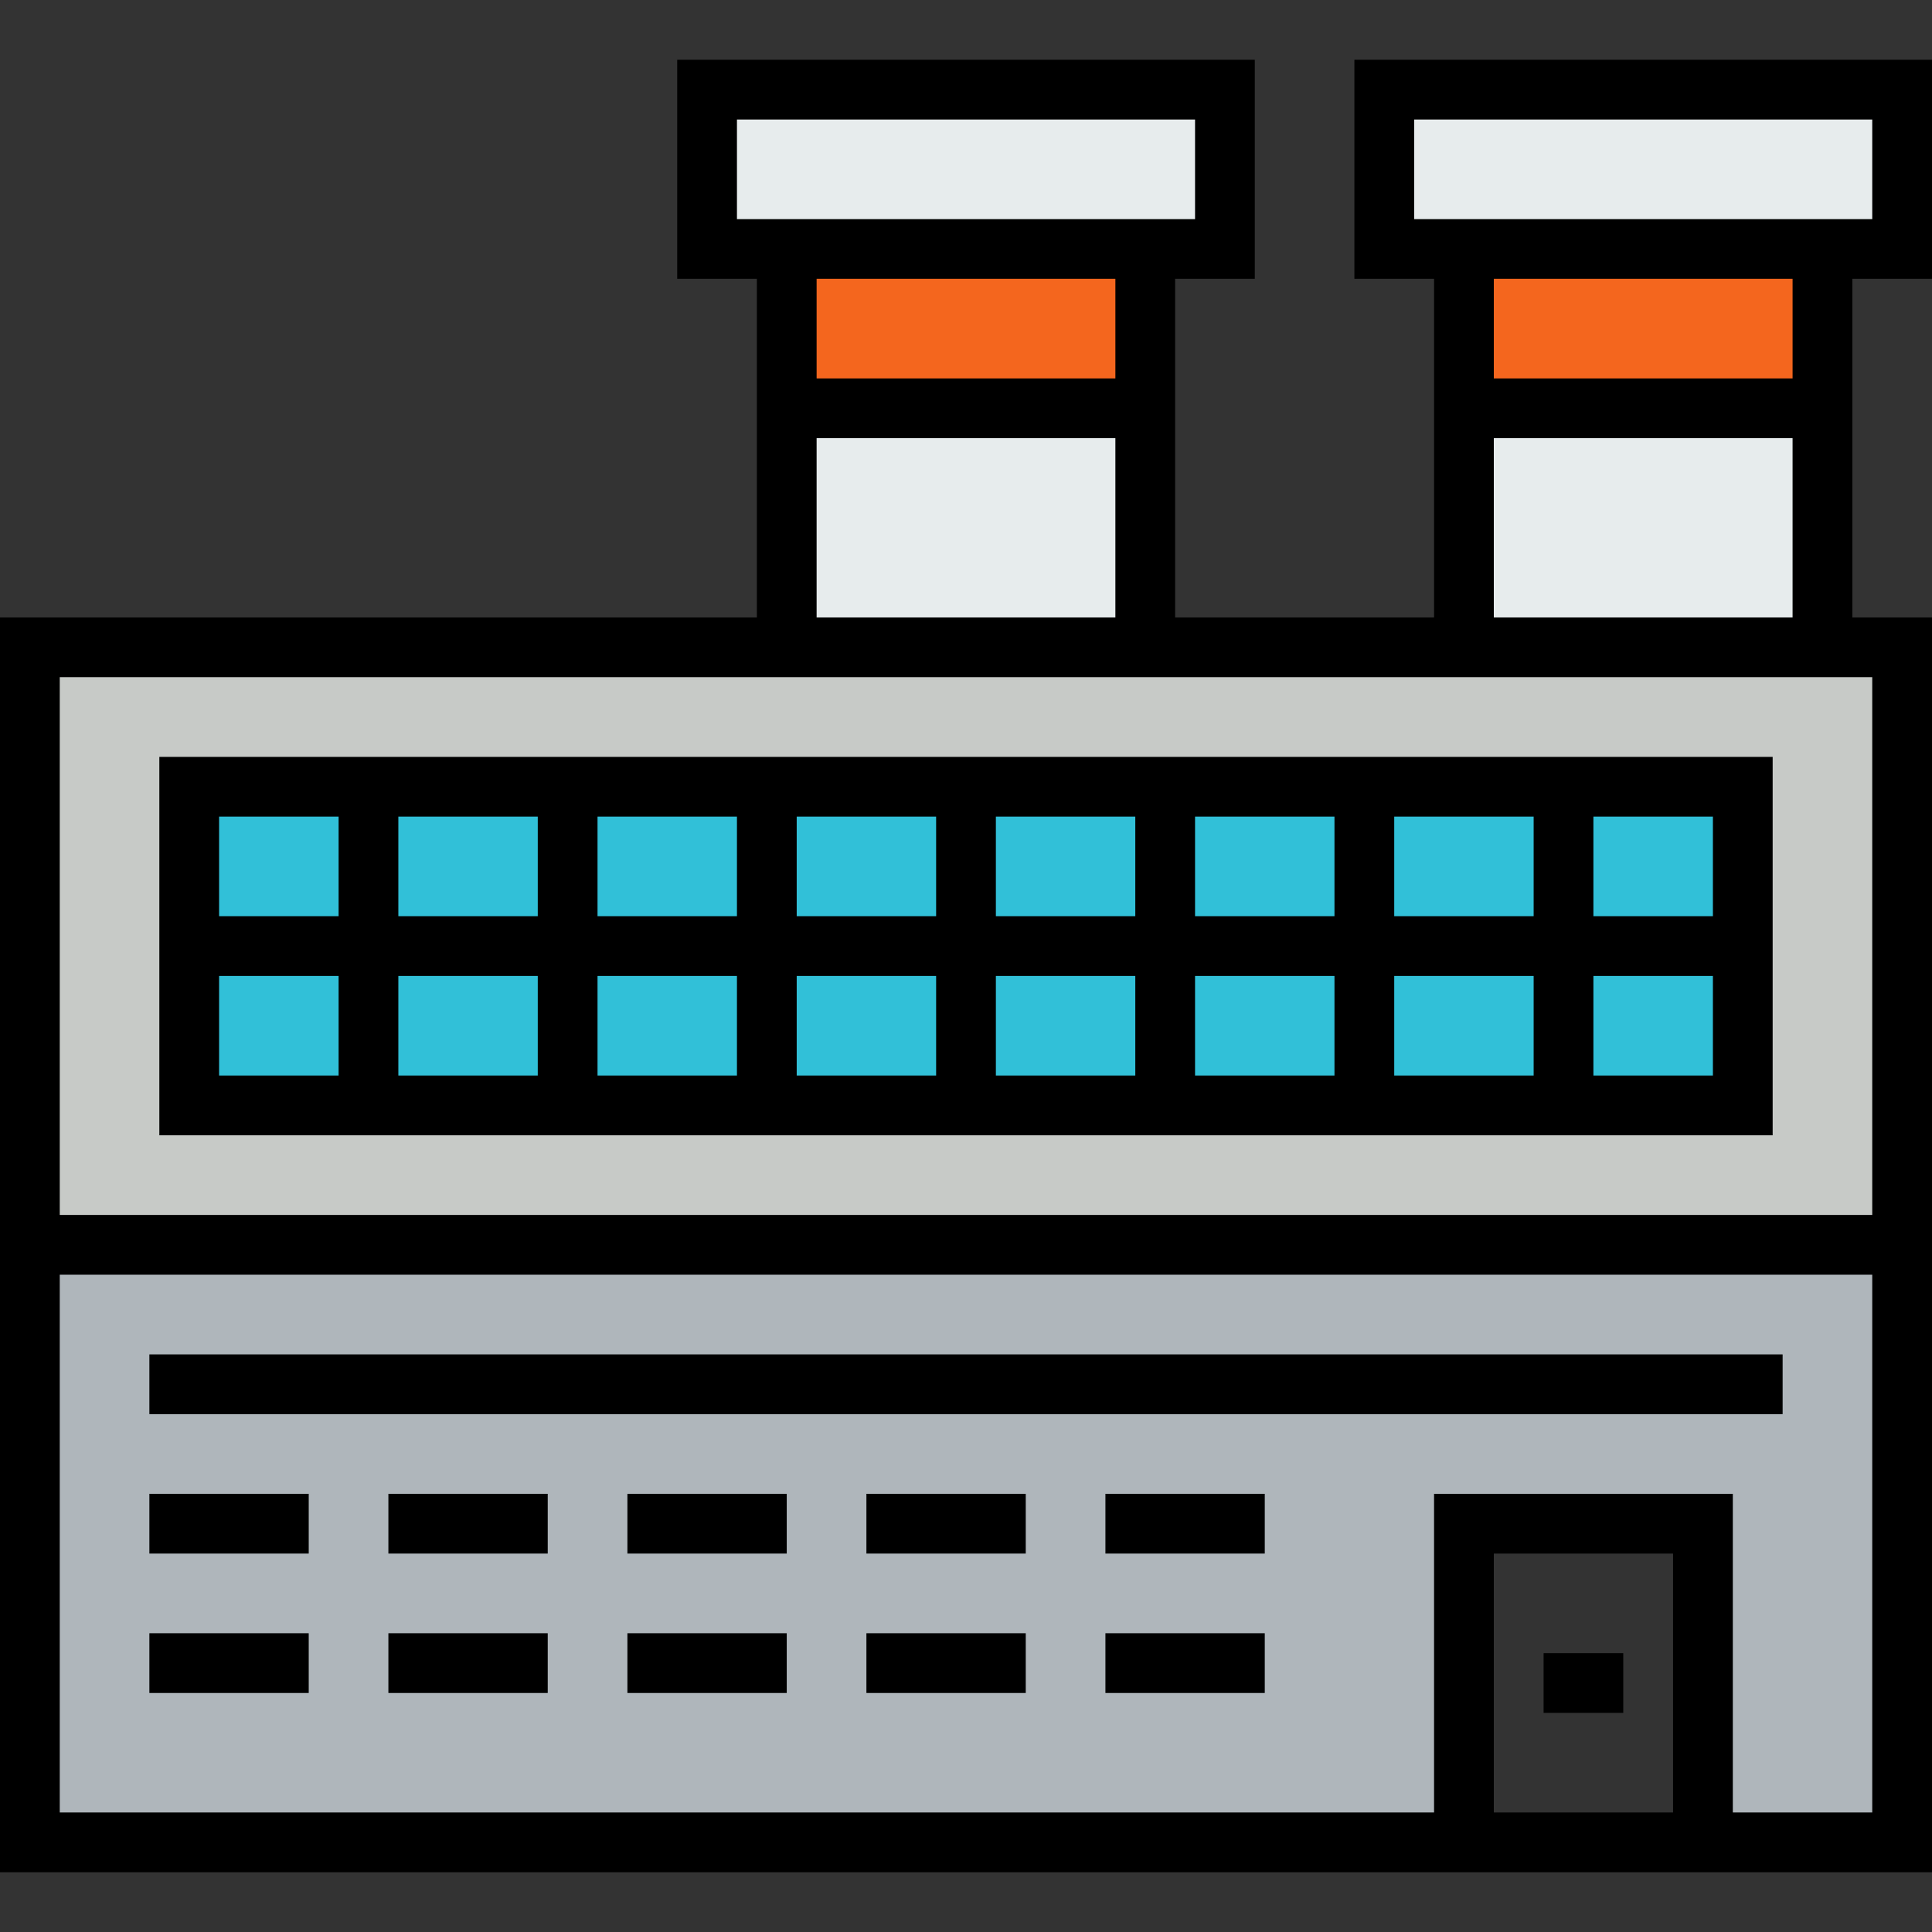 <?xml version="1.0" encoding="iso-8859-1"?>
<!-- Generator: Adobe Illustrator 19.0.0, SVG Export Plug-In . SVG Version: 6.00 Build 0)  -->
<svg version="1.1" id="Layer_1" xmlns="http://www.w3.org/2000/svg" xmlns:xlink="http://www.w3.org/1999/xlink" x="0px" y="0px"
	 viewBox="0 0 485 485" style="enable-background:new 0 0 485 485;" xml:space="preserve">
<rect x="0" y="0" width="485" height="485" fill="#333333" stroke="none"/>
<g>
	<g id="XMLID_39_">
		<g>
			<rect x="367.5" y="62.5" style="fill:#F4661E;" width="90" height="40"/>
			<rect x="197.5" y="62.5" style="fill:#F4661E;" width="90" height="40"/>
			<polygon style="fill:#E7ECED;" points="307.5,22.5 307.5,62.5 287.5,62.5 197.5,62.5 177.5,62.5 177.5,22.5 			"/>
			<polygon style="fill:#E7ECED;" points="477.5,22.5 477.5,62.5 457.5,62.5 367.5,62.5 347.5,62.5 347.5,22.5 			"/>
			<rect x="367.5" y="102.5" style="fill:#E7ECED;" width="90" height="60"/>
			<rect x="197.5" y="102.5" style="fill:#E7ECED;" width="90" height="60"/>
			<rect x="47.5" y="237.5" style="fill:#31C0D8;" width="45" height="40"/>
			<rect x="92.5" y="237.5" style="fill:#31C0D8;" width="50" height="40"/>
			<rect x="142.5" y="237.5" style="fill:#31C0D8;" width="50" height="40"/>
			<rect x="192.5" y="237.5" style="fill:#31C0D8;" width="50" height="40"/>
			<rect x="242.5" y="237.5" style="fill:#31C0D8;" width="50" height="40"/>
			<rect x="292.5" y="237.5" style="fill:#31C0D8;" width="50" height="40"/>
			<rect x="342.5" y="237.5" style="fill:#31C0D8;" width="50" height="40"/>
			<rect x="392.5" y="237.5" style="fill:#31C0D8;" width="45" height="40"/>
			<rect x="392.5" y="197.5" style="fill:#31C0D8;" width="45" height="40"/>
			<rect x="342.5" y="197.5" style="fill:#31C0D8;" width="50" height="40"/>
			<rect x="292.5" y="197.5" style="fill:#31C0D8;" width="50" height="40"/>
			<rect x="242.5" y="197.5" style="fill:#31C0D8;" width="50" height="40"/>
			<rect x="192.5" y="197.5" style="fill:#31C0D8;" width="50" height="40"/>
			<rect x="142.5" y="197.5" style="fill:#31C0D8;" width="50" height="40"/>
			<rect x="92.5" y="197.5" style="fill:#31C0D8;" width="50" height="40"/>
			<rect x="47.5" y="197.5" style="fill:#31C0D8;" width="45" height="40"/>
			<path style="fill:#C7CAC7;" d="M477.5,162.5v150H7.5v-150h190h90h80h90H477.5z M437.5,277.5v-40v-40h-45h-50h-50h-50h-50h-50h-50
				h-45v40v40h45h50h50h50h50h50h50H437.5z"/>
			<polygon style="fill:#AFB6BB;" points="7.5,312.5 7.5,462.5 367.5,462.5 367.5,382.5 427.5,382.5 427.5,462.5 477.5,462.5 
				477.5,312.5 			"/>
		</g>
		<g>
			<rect x="387.5" y="415" width="20" height="15"/>
			<rect x="37.5" y="340" width="410" height="15"/>
			<rect x="37.5" y="375" width="40" height="15"/>
			<rect x="37.5" y="410" width="40" height="15"/>
			<rect x="97.5" y="375" width="40" height="15"/>
			<rect x="97.5" y="410" width="40" height="15"/>
			<rect x="157.5" y="375" width="40" height="15"/>
			<rect x="157.5" y="410" width="40" height="15"/>
			<rect x="217.5" y="375" width="40" height="15"/>
			<rect x="217.5" y="410" width="40" height="15"/>
			<rect x="277.5" y="375" width="40" height="15"/>
			<rect x="277.5" y="410" width="40" height="15"/>
			<path d="M40,285h405v-95H40V285z M55,245h30v25H55V245z M200,245h35v25h-35V245z M185,270h-35v-25h35V270z M250,245h35v25h-35
				V245z M300,245h35v25h-35V245z M350,245h35v25h-35V245z M350,230v-25h35v25H350z M335,230h-35v-25h35V230z M285,230h-35v-25h35
				V230z M235,230h-35v-25h35V230z M185,230h-35v-25h35V230z M135,230h-35v-25h35V230z M135,245v25h-35v-25H135z M400,270v-25h30v25
				H400z M430,230h-30v-25h30V230z M85,205v25H55v-25H85z"/>
			<path d="M485,70V15H340v55h20v85h-65V70h20V15H170v55h20v85H0v315h485V155h-20V70H485z M355,30h115v25H355V30z M375,110h75v45
				h-75V110z M205,110h75v45h-75V110z M185,30h115v25H185V30z M280,70v25h-75V70H280z M420,455h-45v-65h45V455z M470,455h-35v-80
				h-75v80H15V320h455V455z M470,170v135H15V170H470z M450,95h-75V70h75V95z"/>
		</g>
	</g>
</g>
<g>
</g>
<g>
</g>
<g>
</g>
<g>
</g>
<g>
</g>
<g>
</g>
<g>
</g>
<g>
</g>
<g>
</g>
<g>
</g>
<g>
</g>
<g>
</g>
<g>
</g>
<g>
</g>
<g>
</g>
</svg>
